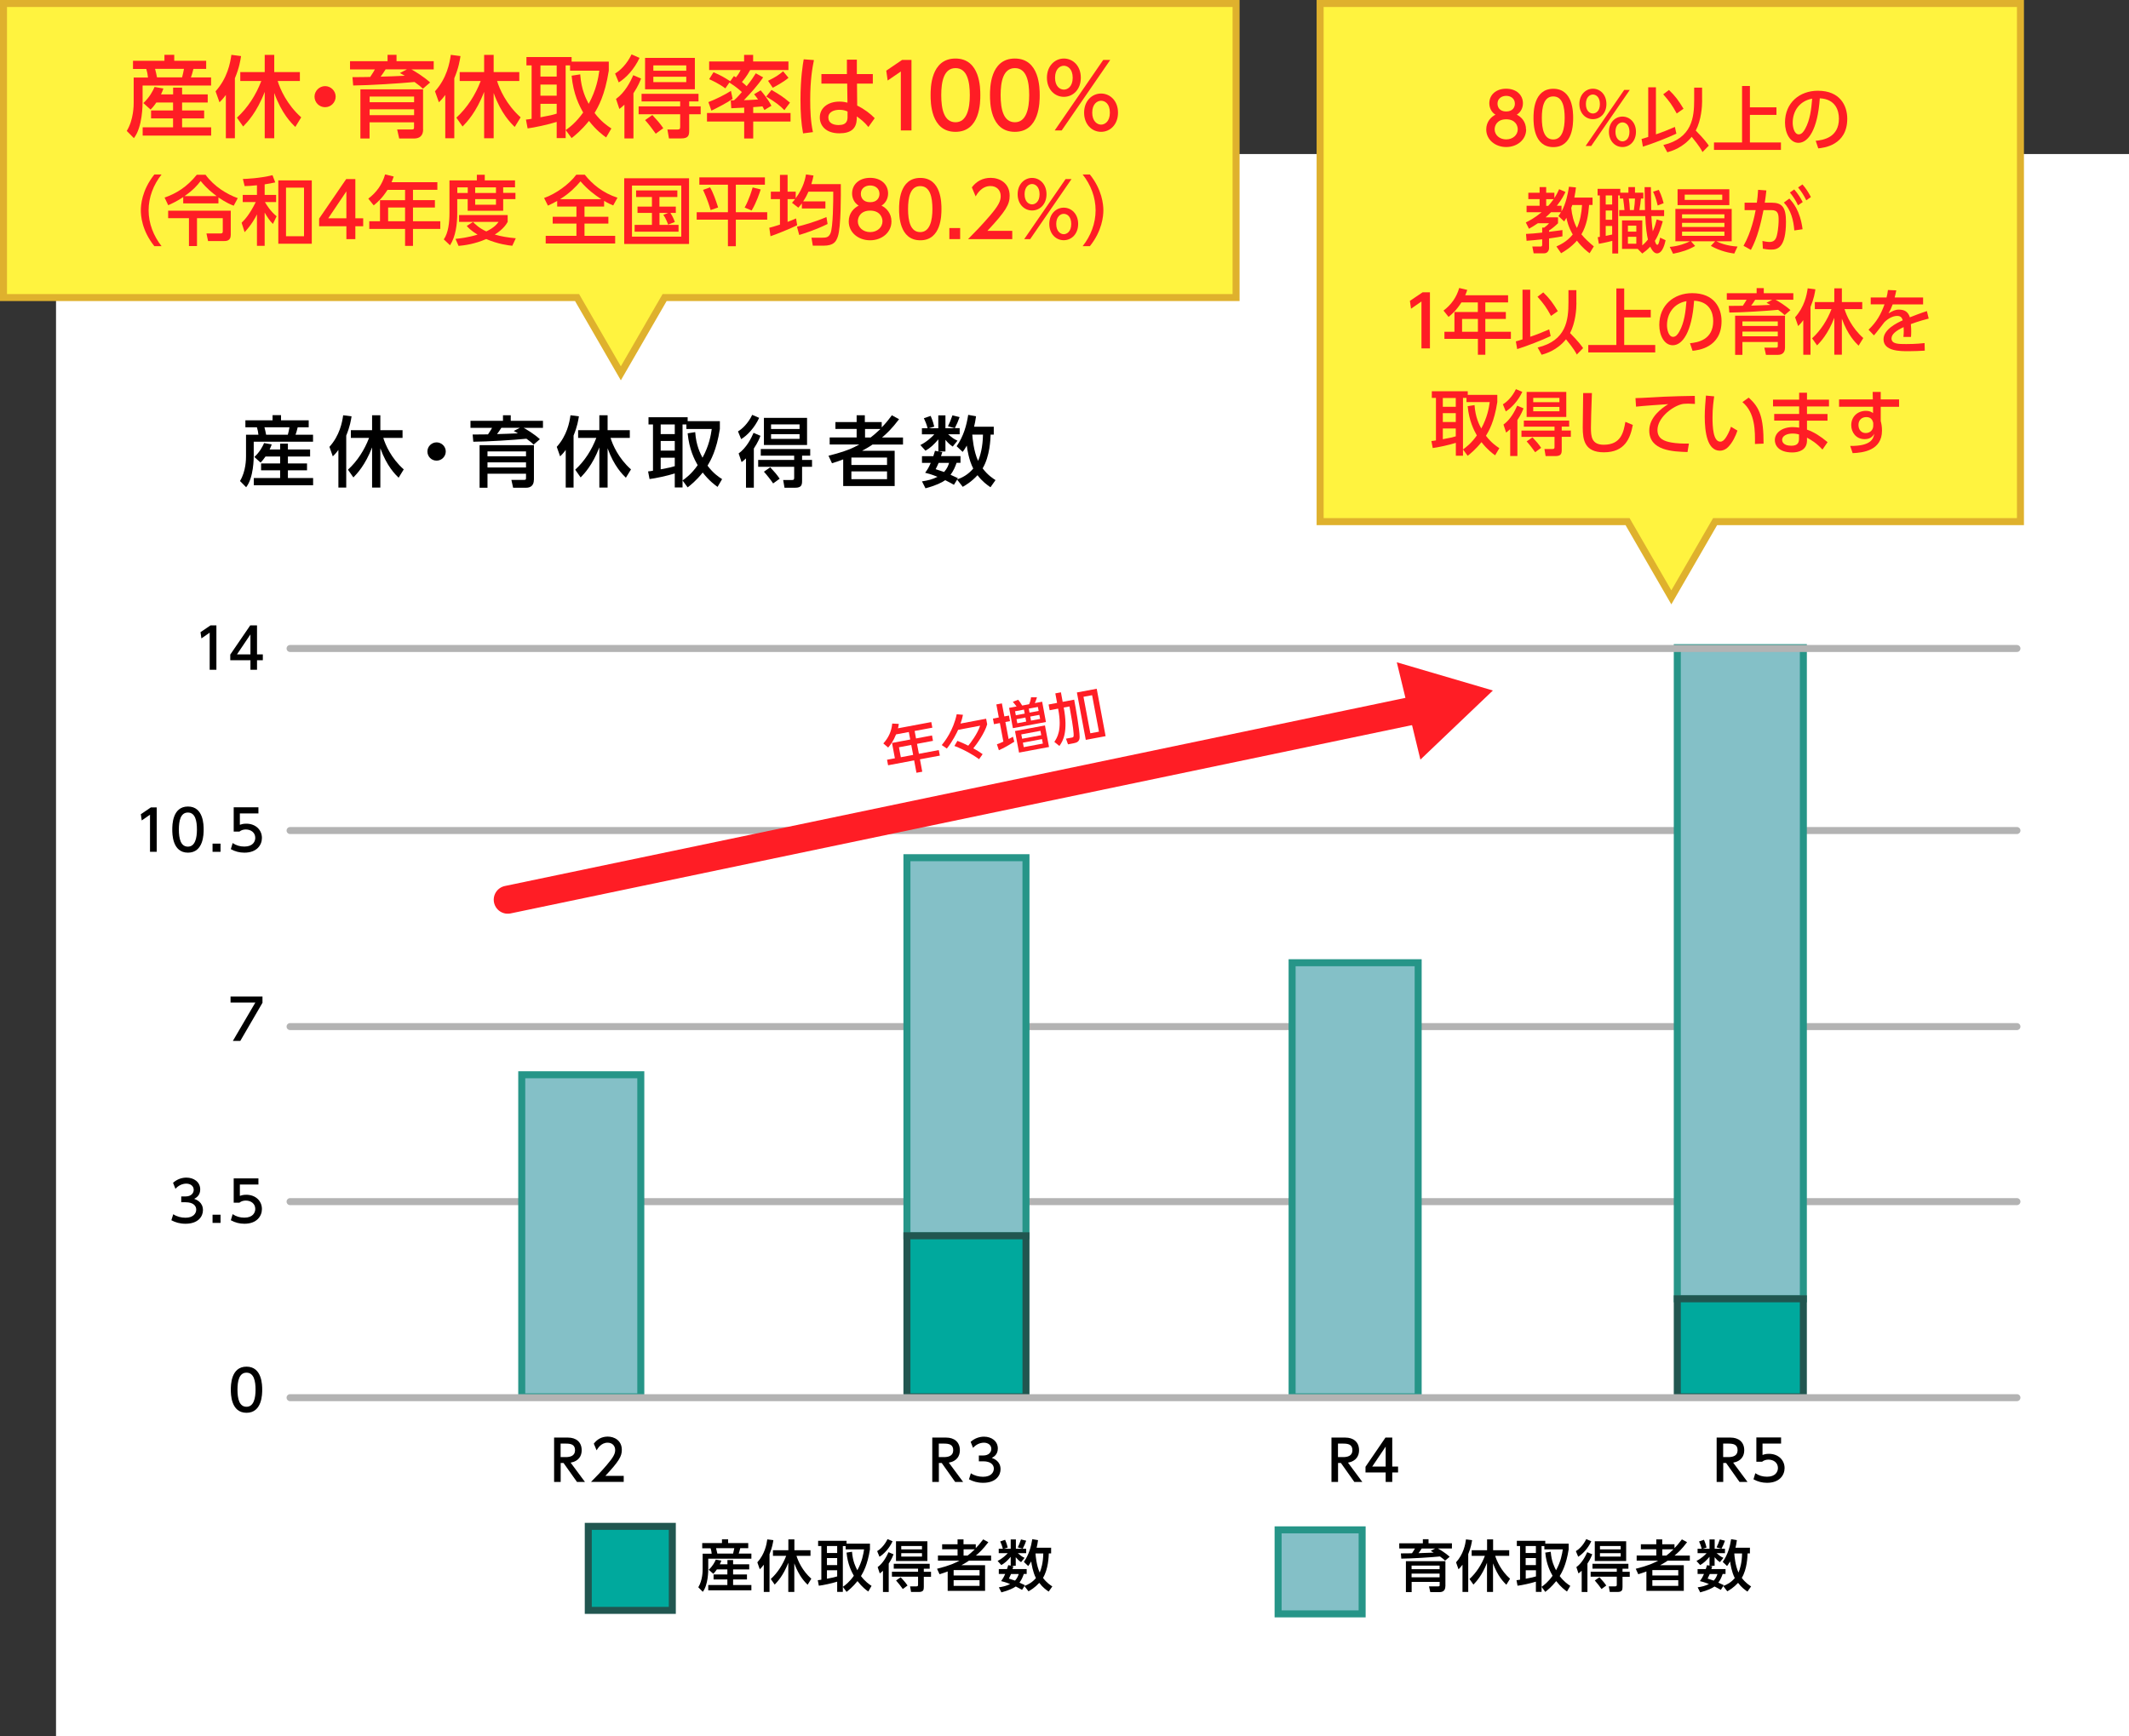<svg xmlns="http://www.w3.org/2000/svg" id="_&#x30EC;&#x30A4;&#x30E4;&#x30FC;_2" data-name="&#x30EC;&#x30A4;&#x30E4;&#x30FC;_2" viewBox="0 0 304 248"><rect x="0" y="0" width="304" height="248" fill="#333333" stroke="none"/><defs><style>      .cls-1 {        fill: #84c0c7;        stroke: #269588;      }      .cls-1, .cls-2, .cls-3 {        stroke-miterlimit: 10;      }      .cls-2 {        fill: #fff33f;        stroke: #dfb12d;      }      .cls-4 {        fill: #fff;      }      .cls-5 {        stroke: #ff1d25;        stroke-width: 4px;      }      .cls-5, .cls-6 {        fill: none;        stroke-linecap: round;        stroke-linejoin: round;      }      .cls-6 {        stroke: #b3b3b3;      }      .cls-7 {        fill: #ff1d25;      }      .cls-3 {        fill: #00a99d;        stroke: #215650;      }    </style></defs><g id="_&#x30C7;&#x30B6;&#x30A4;&#x30F3;" data-name="&#x30C7;&#x30B6;&#x30A4;&#x30F3;"><g><rect class="cls-4" x="8" y="22" width="296" height="226"></rect><line class="cls-6" x1="41.42" y1="146.62" x2="288" y2="146.62"></line><line class="cls-6" x1="41.42" y1="171.62" x2="288" y2="171.62"></line><rect class="cls-4" x="19" y="55" width="269" height="21"></rect><g><path d="M35.04,60.03h3.88v-.74h1.21v.74h3.95v1h-1.57c-.09.41-.24.87-.31,1.06h2.5v1h-8.47v1.99c0,.35,0,3.13-1.08,4.51l-.88-.89c.86-1.4.86-3.2.86-3.51v-3.1h1.77c-.03-.36-.1-.69-.21-1.06h-1.65v-1ZM37.92,65.19c-.33.48-.51.67-.71.88l-.89-.8c.77-.71,1.18-1.5,1.39-1.99l1.09.19c-.1.27-.17.46-.3.73h1.5v-.84h1.11v.84h3.17v1h-3.17v.99h2.73v.98h-2.73v1.1h3.6v1.03h-8.47v-1.03h3.76v-1.1h-2.72v-.98h2.72v-.99h-2.07ZM37.76,61.03c.07.22.19.79.24,1.06h3.1c.1-.36.17-.68.23-1.06h-3.58Z"></path><path d="M48.31,64.27c-.37.51-.57.69-.79.91l-.48-1.36c1.46-1.63,1.82-3.48,1.96-4.51l1.2.15c-.08.53-.22,1.43-.76,2.75v7.43h-1.12v-5.37ZM49.69,67.08c1.35-1.24,2.35-2.82,3.01-4.54h-2.6v-1.1h3.03v-2.13h1.18v2.13h3.17v1.1h-2.75c.3.98,1.13,2.92,2.92,4.5l-.73,1.19c-.47-.46-1.68-1.63-2.61-4.2v5.61h-1.18v-5.74c-.99,2.56-2.17,3.77-2.67,4.29l-.77-1.1Z"></path><path d="M63.65,64.48c0,.7-.57,1.31-1.31,1.31s-1.31-.59-1.31-1.31.61-1.3,1.31-1.3,1.31.58,1.31,1.3Z"></path><path d="M76.19,63.49c-.3-.29-.43-.4-1.02-.83-1.79.18-5.6.42-7.59.43l-.09-1.03c.92-.01,1.63-.01,2.19-.02.29-.41.48-.76.58-.93h-3.08v-1.01h4.64v-.79h1.11v.79h4.6v1.01h-2.76c.28.14,1.49.85,2.32,1.62l-.9.77ZM76.23,68.54c0,.79-.46,1.12-1.1,1.12h-1.86l-.25-1.12h1.76c.27,0,.33-.02.33-.28v-.6h-5.5v2h-1.13v-6.08h7.76v4.96ZM75.11,64.47h-5.5v.7h5.5v-.7ZM75.11,66.04h-5.5v.73h5.5v-.73ZM74.23,61.1h-2.64c-.32.49-.35.55-.62.9.38,0,2.57-.09,2.98-.11-.13-.09-.19-.11-.59-.34l.87-.45Z"></path><path d="M80.77,64.27c-.37.51-.57.69-.79.91l-.48-1.36c1.46-1.63,1.82-3.48,1.96-4.51l1.2.15c-.08.53-.22,1.43-.76,2.75v7.43h-1.12v-5.37ZM82.14,67.08c1.35-1.24,2.35-2.82,3.01-4.54h-2.6v-1.1h3.03v-2.13h1.18v2.13h3.17v1.1h-2.75c.3.98,1.13,2.92,2.92,4.5l-.73,1.19c-.47-.46-1.68-1.63-2.61-4.2v5.61h-1.18v-5.74c-.99,2.56-2.17,3.77-2.67,4.29l-.77-1.1Z"></path><path d="M99.27,61.73c.13,1.91.73,3.04,1.04,3.64.95-1.73,1.2-3.24,1.32-4.1h-3.62v-.65h-.55v9h-1.11v-2c-1.07.34-2.78.7-3.6.8l-.21-1.09c.15,0,.57-.08.7-.1v-6.61h-.64v-1.03h5.59v.56h4.6v1.12c-.48,3.09-1.33,4.52-1.76,5.24.79,1.06,1.58,1.61,2.08,1.92l-.65,1.11c-.43-.31-1.2-.87-2.12-2.05-.92,1.16-1.72,1.78-2.15,2.12l-.73-.99c.45-.32,1.28-.92,2.16-2.18-.46-.81-1.21-2.25-1.43-4.55l1.07-.17ZM94.34,60.62v1.38h2.01v-1.38h-2.01ZM94.34,62.98v1.38h2.01v-1.38h-2.01ZM96.35,65.37h-2.01v1.66c1.21-.22,1.5-.3,2.01-.45v-1.21Z"></path><path d="M105.37,61.62c.58-.34,1.44-1.12,2.04-2.37l.99.43c-.65,1.41-1.69,2.51-2.57,3.04l-.45-1.1ZM108.59,62.23c-.12.31-.33.89-.95,1.83v5.59h-1.12v-4.18c-.34.32-.46.41-.63.53l-.42-1.24c1.09-.78,1.78-2.11,2.13-2.94l.98.42ZM115.69,64.13v.95h-1.16v.61h1.42v.98h-1.42v2.01c0,.59-.1.98-.99.98h-1.52l-.19-1.1h1.25c.31,0,.32-.13.32-.38v-1.51h-5.14v-.98h5.14v-.61h-4.77v-.95h7.05ZM115.24,59.68v3.88h-6.16v-3.88h6.16ZM110.4,69.05c-.27-.41-.9-1.22-1.32-1.68l.9-.63c.62.67.91.99,1.35,1.63l-.94.68ZM110.1,60.61v.66h4.07v-.66h-4.07ZM110.1,62.01v.67h4.07v-.67h-4.07Z"></path><path d="M128.38,59.87c-1.1,1.45-1.8,2.07-2.44,2.62h3v1h-4.35c-.47.33-.98.62-1.49.89h4.65v5.04h-7.35v-3.81c-.53.21-.86.32-1.6.55l-.5-1.07c2.64-.67,3.53-1.13,4.41-1.61h-4.24v-1h3.85v-1.22h-3.03v-.98h3.03v-.97h1.17v.97h2.41v.76c.41-.42.77-.81,1.45-1.73l1,.55ZM126.66,65.35h-5.09v1.06h5.09v-1.06ZM126.66,67.33h-5.09v1.11h5.09v-1.11ZM124.31,62.49c.38-.3.68-.53,1.41-1.22h-2.2v1.22h.79Z"></path><path d="M141.9,60.94v1.13h-.45c-.02.64-.1,3.09-1.14,4.82.73.98,1.5,1.46,1.84,1.68l-.72,1.02c-.48-.33-1.18-.83-1.85-1.72-.91.98-1.69,1.42-2.11,1.66l-.8-1.03-.46.74c-.3-.17-.6-.34-1.24-.66-.47.33-1.32.76-2.82,1.16l-.5-.99c.84-.12,1.51-.29,2.22-.65-.88-.36-1.44-.5-1.77-.58.26-.36.5-.68.8-1.41h-1.25v-.96h1.62c.12-.36.18-.56.24-.77l.48.1v-1.73c-.64.74-1.13,1.22-1.84,1.62l-.73-.81c.9-.44,1.69-1.19,1.99-1.53h-1.77v-.87h.81c-.13-.54-.32-.99-.53-1.43l.97-.33c.33.76.44,1.24.51,1.53l-.76.23h1.34v-1.84h1.02v1.84h1.33l-.97-.28c.31-.65.34-.74.64-1.56l1.02.25c-.25.69-.31.83-.68,1.58h.69v.87h-1.65c.57.48.77.66,1.34.92l-.68.84c-.47-.32-.68-.54-1.04-.96v1.66h-.96l.51.1c-.08.27-.11.37-.18.56h2.78v.96h-.56c-.18.52-.42,1.12-.86,1.71.35.17.9.42,1.05.48l-.11.18c.7-.23,1.57-.68,2.3-1.55-.62-1.21-.86-2.74-.92-3.28-.26.47-.41.65-.59.9l-.86-.81c1-1.45,1.42-2.99,1.65-4.48l1.12.2c-.09.67-.17,1.04-.28,1.49h2.79ZM134.03,66.11c-.18.42-.31.67-.43.9.63.2.9.29,1.21.4.46-.52.62-.99.71-1.3h-1.5ZM138.83,62.07c.03.45.2,2.4.83,3.75.31-.7.67-1.94.7-3.75h-1.53Z"></path></g><g><path d="M30.06,89.32h.84v6.34h-.96v-5.3l-1.18.82-.13-.89,1.43-.97Z"></path><path d="M35.76,95.66v-1.36h-2.88v-.81l2.85-4.17h.97v4.14h.83v.84h-.83v1.36h-.94ZM33.84,93.46h1.92v-2.85l-1.92,2.85Z"></path></g><g><path d="M21.54,115.32h.84v6.34h-.96v-5.3l-1.18.82-.13-.89,1.43-.97Z"></path><path d="M24.6,118.48c0-.62,0-3.29,2.24-3.29s2.24,2.69,2.24,3.29,0,3.3-2.24,3.3-2.24-2.69-2.24-3.3ZM28.12,118.48c0-1.22-.23-2.43-1.29-2.43s-1.29,1.21-1.29,2.43c0,1.29.26,2.44,1.29,2.44s1.29-1.23,1.29-2.44Z"></path><path d="M31.49,120.49v1.17h-1.14v-1.17h1.14Z"></path><path d="M36.9,116.18h-2.65v1.62c.2-.07.46-.16.91-.16,1.36,0,2.24.9,2.24,2.04,0,1-.72,2.1-2.5,2.1-.7,0-1.32-.16-1.94-.5l.26-.87c.51.34,1.05.5,1.67.5,1.22,0,1.56-.72,1.56-1.25,0-.74-.61-1.19-1.35-1.19-.33,0-.66.09-.91.3h-.82v-3.47h3.53v.86Z"></path></g><path d="M37.48,142.32v.9l-3.17,5.45h-1.06l3.21-5.48h-3.54v-.86h4.56Z"></path><g><path d="M24.74,173.42c.51.34,1.13.5,1.74.5,1.13,0,1.54-.62,1.54-1.17s-.46-1.04-1.51-1.04h-.63v-.83h.61c.86,0,1.17-.52,1.17-.94,0-.61-.54-.89-1.05-.89-.6,0-1.16.29-1.56.74l-.34-.86c.61-.54,1.3-.74,1.91-.74,1.05,0,1.97.62,1.97,1.69,0,.9-.63,1.22-.86,1.34.33.13,1.25.48,1.25,1.62,0,.86-.64,1.94-2.49,1.94-.83,0-1.45-.2-2.02-.5l.27-.86Z"></path><path d="M31.49,173.49v1.17h-1.14v-1.17h1.14Z"></path><path d="M36.9,169.18h-2.65v1.62c.2-.07.46-.16.91-.16,1.36,0,2.24.9,2.24,2.04,0,1-.72,2.1-2.5,2.1-.7,0-1.32-.16-1.94-.5l.26-.87c.51.34,1.05.5,1.67.5,1.22,0,1.56-.72,1.56-1.25,0-.74-.61-1.19-1.35-1.19-.33,0-.66.09-.91.3h-.82v-3.47h3.53v.86Z"></path></g><path d="M32.96,198.48c0-.62,0-3.29,2.24-3.29s2.24,2.69,2.24,3.29,0,3.3-2.24,3.3-2.24-2.69-2.24-3.3ZM36.49,198.48c0-1.22-.23-2.43-1.29-2.43s-1.29,1.21-1.29,2.43c0,1.29.26,2.44,1.29,2.44s1.29-1.23,1.29-2.44Z"></path><g><path d="M81.1,205.32c1.13,0,1.96.61,1.96,1.81,0,.76-.38,1.56-1.58,1.77l2.05,2.76h-1.14l-1.92-2.71h-.41v2.71h-.94v-6.34h1.99ZM80.05,206.18v1.93h.73c.62,0,1.33-.16,1.33-.98s-.59-.95-1.32-.95h-.74Z"></path><path d="M89.06,210.79v.86h-4.67c.7-.7,1.43-1.45,2.25-2.41.97-1.14,1.2-1.61,1.2-2.14,0-.62-.43-1.05-1.08-1.05-.94,0-1.42.84-1.57,1.09l-.4-.95c.5-.66,1.17-1.01,1.99-1.01.9,0,2.01.52,2.01,1.9,0,.9-.38,1.6-2.35,3.71h2.62Z"></path></g><g><path d="M100.27,220.39h2.82v-.54h.88v.54h2.87v.73h-1.14c-.06.3-.18.63-.22.77h1.81v.73h-6.16v1.45c0,.26,0,2.28-.78,3.28l-.64-.65c.62-1.02.62-2.33.62-2.55v-2.25h1.29c-.02-.26-.07-.5-.15-.77h-1.2v-.73ZM102.37,224.14c-.24.35-.37.49-.52.64l-.65-.58c.56-.52.86-1.09,1.01-1.45l.79.14c-.07.2-.12.33-.22.53h1.09v-.61h.81v.61h2.3v.73h-2.3v.72h1.98v.71h-1.98v.8h2.61v.75h-6.16v-.75h2.73v-.8h-1.97v-.71h1.97v-.72h-1.5ZM102.25,221.12c.05.16.14.58.18.77h2.25c.07-.26.12-.5.17-.77h-2.6Z"></path><path d="M109.07,223.47c-.27.37-.42.5-.58.66l-.35-.99c1.06-1.18,1.32-2.53,1.42-3.28l.87.11c-.06.38-.16,1.04-.55,2v5.4h-.82v-3.9ZM110.07,225.51c.98-.9,1.71-2.05,2.19-3.3h-1.89v-.8h2.2v-1.55h.86v1.55h2.3v.8h-2c.22.71.82,2.12,2.12,3.27l-.53.86c-.34-.34-1.22-1.18-1.9-3.05v4.08h-.86v-4.17c-.72,1.86-1.58,2.74-1.94,3.12l-.56-.8Z"></path><path d="M121.66,221.62c.1,1.39.53,2.21.76,2.65.69-1.26.87-2.35.96-2.98h-2.63v-.47h-.4v6.54h-.81v-1.46c-.78.25-2.02.51-2.62.58l-.15-.79c.11,0,.42-.06.51-.07v-4.81h-.46v-.75h4.06v.41h3.34v.82c-.35,2.25-.97,3.29-1.28,3.81.58.77,1.15,1.17,1.51,1.4l-.47.81c-.31-.22-.87-.63-1.54-1.49-.67.84-1.25,1.29-1.56,1.54l-.53-.72c.33-.23.93-.67,1.57-1.58-.33-.59-.88-1.63-1.04-3.31l.78-.12ZM118.08,220.81v1h1.46v-1h-1.46ZM118.08,222.53v1h1.46v-1h-1.46ZM119.54,224.27h-1.46v1.21c.88-.16,1.09-.22,1.46-.33v-.88Z"></path><path d="M125.25,221.54c.42-.25,1.05-.82,1.48-1.72l.72.31c-.47,1.02-1.23,1.82-1.87,2.21l-.33-.8ZM127.59,221.99c-.09.22-.24.65-.69,1.33v4.06h-.82v-3.04c-.25.23-.34.3-.46.38l-.3-.9c.79-.57,1.29-1.54,1.55-2.13l.71.3ZM132.75,223.36v.69h-.84v.44h1.03v.71h-1.03v1.46c0,.43-.07.71-.72.71h-1.1l-.14-.8h.91c.22,0,.23-.1.23-.28v-1.1h-3.73v-.71h3.73v-.44h-3.47v-.69h5.12ZM132.42,220.13v2.82h-4.48v-2.82h4.48ZM128.91,226.95c-.2-.3-.66-.89-.96-1.22l.66-.46c.45.49.66.72.98,1.18l-.68.5ZM128.69,220.81v.48h2.96v-.48h-2.96ZM128.69,221.83v.49h2.96v-.49h-2.96Z"></path><path d="M141.12,220.27c-.8,1.06-1.31,1.5-1.78,1.9h2.18v.73h-3.16c-.34.24-.71.45-1.08.65h3.38v3.66h-5.34v-2.77c-.38.15-.62.23-1.16.4l-.36-.78c1.92-.49,2.57-.82,3.21-1.17h-3.08v-.73h2.8v-.89h-2.2v-.71h2.2v-.7h.85v.7h1.75v.55c.3-.3.56-.59,1.06-1.25l.73.4ZM139.87,224.25h-3.7v.77h3.7v-.77ZM139.87,225.69h-3.7v.81h3.7v-.81ZM138.17,222.17c.28-.22.5-.38,1.02-.89h-1.6v.89h.58Z"></path><path d="M150.09,221.04v.82h-.33c-.02.46-.07,2.25-.83,3.5.53.71,1.09,1.06,1.33,1.22l-.52.74c-.35-.24-.86-.6-1.34-1.25-.66.71-1.23,1.03-1.54,1.21l-.58-.75-.34.54c-.22-.12-.44-.25-.9-.48-.34.24-.96.55-2.05.84l-.36-.72c.61-.09,1.09-.21,1.61-.47-.64-.26-1.05-.36-1.29-.42.19-.26.36-.5.58-1.02h-.91v-.7h1.17c.09-.26.13-.41.18-.56l.35.07v-1.26c-.46.54-.82.89-1.34,1.18l-.53-.59c.66-.32,1.23-.86,1.45-1.11h-1.29v-.63h.59c-.1-.39-.23-.72-.38-1.04l.7-.24c.24.55.32.9.37,1.11l-.55.17h.98v-1.33h.74v1.33h.97l-.7-.2c.22-.47.25-.54.46-1.13l.74.18c-.18.5-.22.6-.5,1.15h.5v.63h-1.2c.42.35.56.48.97.67l-.5.61c-.34-.23-.5-.39-.76-.7v1.21h-.7l.37.07c-.06.2-.08.27-.13.41h2.02v.7h-.41c-.13.38-.3.82-.62,1.24.26.12.66.3.76.35l-.08.13c.51-.17,1.14-.5,1.67-1.13-.45-.88-.62-1.99-.67-2.38-.19.34-.3.47-.43.66l-.62-.59c.73-1.06,1.03-2.17,1.2-3.25l.82.14c-.06.49-.12.76-.2,1.08h2.03ZM144.37,224.8c-.13.3-.22.49-.31.66.46.14.66.21.88.29.34-.38.45-.72.52-.94h-1.09ZM147.86,221.87c.02.33.14,1.74.6,2.73.22-.51.49-1.41.51-2.73h-1.11Z"></path></g><g><path d="M135.1,205.32c1.13,0,1.96.61,1.96,1.81,0,.76-.38,1.56-1.58,1.77l2.05,2.76h-1.14l-1.92-2.71h-.41v2.71h-.94v-6.34h1.99ZM134.05,206.18v1.93h.73c.62,0,1.33-.16,1.33-.98s-.59-.95-1.32-.95h-.74Z"></path><path d="M138.63,210.42c.51.34,1.13.5,1.74.5,1.13,0,1.54-.62,1.54-1.17s-.46-1.04-1.51-1.04h-.63v-.83h.61c.86,0,1.17-.52,1.17-.94,0-.61-.54-.89-1.05-.89-.6,0-1.16.29-1.56.74l-.34-.86c.61-.54,1.3-.74,1.91-.74,1.05,0,1.97.62,1.97,1.69,0,.9-.63,1.22-.86,1.34.33.13,1.25.48,1.25,1.62,0,.86-.64,1.94-2.49,1.94-.83,0-1.45-.2-2.02-.5l.27-.86Z"></path></g><g><path d="M192.1,205.32c1.13,0,1.96.61,1.96,1.81,0,.76-.38,1.56-1.58,1.77l2.05,2.76h-1.14l-1.92-2.71h-.41v2.71h-.94v-6.34h1.99ZM191.05,206.18v1.93h.73c.62,0,1.33-.16,1.33-.98s-.59-.95-1.32-.95h-.74Z"></path><path d="M197.86,211.66v-1.36h-2.88v-.81l2.85-4.17h.97v4.14h.83v.84h-.83v1.36h-.94ZM195.94,209.46h1.92v-2.85l-1.92,2.85Z"></path></g><g><path d="M247.1,205.32c1.13,0,1.96.61,1.96,1.81,0,.76-.38,1.56-1.58,1.77l2.05,2.76h-1.14l-1.92-2.71h-.41v2.71h-.94v-6.34h1.99ZM246.05,206.18v1.93h.73c.62,0,1.33-.16,1.33-.98s-.59-.95-1.32-.95h-.74Z"></path><path d="M254.32,206.18h-2.65v1.62c.2-.07.46-.16.91-.16,1.36,0,2.24.9,2.24,2.04,0,1-.72,2.1-2.5,2.1-.7,0-1.32-.16-1.94-.5l.26-.87c.51.34,1.05.5,1.67.5,1.22,0,1.56-.72,1.56-1.25,0-.74-.61-1.19-1.35-1.19-.33,0-.66.09-.91.3h-.82v-3.47h3.53v.86Z"></path></g><g><path d="M206.35,222.9c-.22-.21-.31-.29-.74-.6-1.3.13-4.07.3-5.52.31l-.06-.75c.67,0,1.18,0,1.59-.02.21-.3.35-.55.42-.68h-2.24v-.74h3.37v-.58h.81v.58h3.34v.74h-2.01c.2.1,1.08.62,1.69,1.18l-.66.56ZM206.38,226.57c0,.58-.34.82-.8.82h-1.35l-.18-.82h1.28c.2,0,.24-.02.24-.2v-.44h-4v1.46h-.82v-4.42h5.64v3.61ZM205.56,223.61h-4v.51h4v-.51ZM205.56,224.75h-4v.53h4v-.53ZM204.92,221.17h-1.92c-.23.36-.26.4-.45.66.28,0,1.87-.06,2.17-.08-.1-.06-.14-.08-.43-.25l.63-.33Z"></path><path d="M208.84,223.47c-.27.37-.42.5-.58.66l-.35-.99c1.06-1.18,1.32-2.53,1.42-3.28l.87.11c-.06.38-.16,1.04-.55,2v5.4h-.82v-3.9ZM209.84,225.51c.98-.9,1.71-2.05,2.19-3.3h-1.89v-.8h2.2v-1.55h.86v1.55h2.3v.8h-2c.22.71.82,2.12,2.12,3.27l-.53.86c-.34-.34-1.22-1.18-1.9-3.05v4.08h-.86v-4.17c-.72,1.86-1.58,2.74-1.94,3.12l-.56-.8Z"></path><path d="M221.43,221.62c.1,1.39.53,2.21.76,2.65.69-1.26.87-2.35.96-2.98h-2.63v-.47h-.4v6.54h-.81v-1.46c-.78.25-2.02.51-2.62.58l-.15-.79c.11,0,.42-.06.51-.07v-4.81h-.46v-.75h4.06v.41h3.34v.82c-.35,2.25-.97,3.29-1.28,3.81.58.77,1.15,1.17,1.51,1.4l-.47.81c-.31-.22-.87-.63-1.54-1.49-.67.84-1.25,1.29-1.56,1.54l-.53-.72c.33-.23.93-.67,1.57-1.58-.33-.59-.88-1.63-1.04-3.31l.78-.12ZM217.85,220.81v1h1.46v-1h-1.46ZM217.85,222.53v1h1.46v-1h-1.46ZM219.32,224.27h-1.46v1.21c.88-.16,1.09-.22,1.46-.33v-.88Z"></path><path d="M225.02,221.54c.42-.25,1.05-.82,1.48-1.72l.72.31c-.47,1.02-1.23,1.82-1.87,2.21l-.33-.8ZM227.36,221.99c-.09.22-.24.65-.69,1.33v4.06h-.82v-3.04c-.25.23-.34.3-.46.38l-.3-.9c.79-.57,1.29-1.54,1.55-2.13l.71.3ZM232.52,223.36v.69h-.84v.44h1.03v.71h-1.03v1.46c0,.43-.07.71-.72.71h-1.1l-.14-.8h.91c.22,0,.23-.1.23-.28v-1.1h-3.73v-.71h3.73v-.44h-3.47v-.69h5.12ZM232.2,220.13v2.82h-4.48v-2.82h4.48ZM228.68,226.95c-.2-.3-.66-.89-.96-1.22l.66-.46c.45.49.66.72.98,1.18l-.68.5ZM228.46,220.81v.48h2.96v-.48h-2.96ZM228.46,221.83v.49h2.96v-.49h-2.96Z"></path><path d="M240.89,220.27c-.8,1.06-1.31,1.5-1.78,1.9h2.18v.73h-3.16c-.34.24-.71.45-1.08.65h3.38v3.66h-5.34v-2.77c-.38.15-.62.23-1.16.4l-.36-.78c1.92-.49,2.57-.82,3.21-1.17h-3.08v-.73h2.8v-.89h-2.2v-.71h2.2v-.7h.85v.7h1.75v.55c.3-.3.56-.59,1.06-1.25l.73.4ZM239.64,224.25h-3.7v.77h3.7v-.77ZM239.64,225.69h-3.7v.81h3.7v-.81ZM237.94,222.17c.28-.22.5-.38,1.02-.89h-1.6v.89h.58Z"></path><path d="M249.87,221.04v.82h-.33c-.02.46-.07,2.25-.83,3.5.53.71,1.09,1.06,1.33,1.22l-.52.74c-.35-.24-.86-.6-1.34-1.25-.66.71-1.23,1.03-1.54,1.21l-.58-.75-.34.54c-.22-.12-.44-.25-.9-.48-.34.24-.96.55-2.05.84l-.36-.72c.61-.09,1.09-.21,1.61-.47-.64-.26-1.05-.36-1.29-.42.19-.26.36-.5.58-1.02h-.91v-.7h1.17c.09-.26.13-.41.18-.56l.35.07v-1.26c-.46.54-.82.89-1.33,1.18l-.53-.59c.66-.32,1.23-.86,1.45-1.11h-1.29v-.63h.59c-.1-.39-.23-.72-.38-1.04l.7-.24c.24.55.32.9.37,1.11l-.55.17h.97v-1.33h.74v1.33h.97l-.7-.2c.22-.47.25-.54.46-1.13l.74.18c-.18.5-.22.6-.5,1.15h.5v.63h-1.2c.42.35.56.48.98.67l-.5.61c-.34-.23-.5-.39-.76-.7v1.21h-.7l.37.07c-.06.2-.08.27-.13.41h2.02v.7h-.41c-.13.38-.3.82-.62,1.24.26.12.66.3.76.35l-.08.13c.51-.17,1.14-.5,1.67-1.13-.45-.88-.62-1.99-.67-2.38-.19.34-.3.47-.43.66l-.62-.59c.73-1.06,1.03-2.17,1.2-3.25l.82.14c-.06.49-.12.76-.2,1.08h2.03ZM244.14,224.8c-.13.3-.22.49-.31.66.46.14.66.21.88.29.34-.38.45-.72.52-.94h-1.09ZM247.64,221.87c.02.33.14,1.74.6,2.73.22-.51.49-1.41.51-2.73h-1.11Z"></path></g><rect class="cls-3" x="84" y="218" width="12" height="12"></rect><rect class="cls-1" x="182.5" y="218.5" width="12" height="12"></rect><rect class="cls-1" x="129.5" y="122.5" width="17" height="54"></rect><line class="cls-6" x1="41.42" y1="118.62" x2="288" y2="118.62"></line><rect class="cls-1" x="74.5" y="153.5" width="17" height="46"></rect><rect class="cls-3" x="129.5" y="176.5" width="17" height="23"></rect><rect class="cls-1" x="184.5" y="137.5" width="18" height="62"></rect><rect class="cls-1" x="239.5" y="92.5" width="18" height="93"></rect><rect class="cls-3" x="239.5" y="185.5" width="18" height="14"></rect><line class="cls-6" x1="41.42" y1="199.62" x2="288" y2="199.62"></line><line class="cls-6" x1="41.42" y1="92.62" x2="288" y2="92.62"></line><line class="cls-5" x1="72.5" y1="128.5" x2="206.5" y2="100.5"></line><g><path class="cls-7" d="M132.98,103.14l.15.79-2.53.47.2,1.07,2.28-.43.14.77-2.28.43.27,1.42,2.84-.53.15.79-2.84.53.33,1.77-.83.15-.33-1.77-3.72.7-.15-.79,1.12-.21-.41-2.19,2.6-.49-.2-1.07-1.82.34c-.39.98-.78,1.46-1.13,1.88l-.69-.59c.73-.8,1.17-1.72,1.27-2.84l.94.05c-.04.33-.07.44-.12.63l4.75-.89ZM130.12,106.4l-1.76.33.27,1.42,1.76-.33-.27-1.42Z"></path><path class="cls-7" d="M139.82,108.44c-.58-.43-1.94-1.3-3.54-1.9l.43-.73c.53.2,1.04.44,1.55.69.28-.33,1.34-1.72,1.69-2.85l-3.14.59c-.12.29-.79,1.66-1.61,2.67l-.73-.5c.42-.49,1.65-2.07,2.14-4.4l.89.08c-.06.31-.15.71-.35,1.25l3.66-.69.15.79c-.32,1.21-1.51,2.88-1.98,3.44.48.26.88.51,1.33.83l-.51.73Z"></path><path class="cls-7" d="M144.84,105.93c-.93.58-1.43.87-2.21,1.22l-.28-.85c.31-.1.38-.13.92-.38l-.5-2.65-.84.16-.15-.8.84-.16-.35-1.86.79-.15.35,1.86.66-.12.15.8-.66.12.46,2.43c.33-.17.42-.22.62-.33l.19.7ZM145.17,100.92c-.19-.27-.44-.55-.55-.68l.76-.3c.14.17.29.34.58.83l.99-.19c.14-.31.24-.69.27-.99h.85c-.02.06-.16.54-.31.83l1.05-.2.54,2.9-4.72.88-.54-2.9,1.08-.2ZM149.21,103.61l.58,3.08-4.28.8-.58-3.08,4.28-.8ZM146.21,101.35l-1.27.24.11.57,1.27-.24-.11-.57ZM146.42,102.48l-1.27.24.11.58,1.27-.24-.11-.58ZM148.56,104.38l-2.73.51.12.62,2.73-.51-.12-.62ZM148.79,105.56l-2.73.51.12.64,2.73-.51-.12-.64ZM148.2,100.97l-1.3.24.11.57,1.3-.24-.11-.57ZM148.41,102.1l-1.3.24.11.58,1.3-.24-.11-.58Z"></path><path class="cls-7" d="M150.69,99.03l.8-.15.25,1.36,1.64-.31c.21,1.12.79,4.32.78,5.35,0,.64-.41.79-.83.87l-.83.16-.29-.81.86-.16c.22-.04.26-.1.23-.59-.05-.83-.32-2.4-.59-3.85l-.82.15c.65,3.44-.1,4.79-.62,5.49l-.72-.58c.39-.59,1.12-1.67.56-4.63l-.02-.12-1.21.23-.15-.82,1.21-.23-.25-1.36ZM156.6,98.37l1.27,6.77-2.83.53-1.27-6.77,2.83-.53ZM155.94,99.29l-1.23.23.98,5.21,1.23-.23-.98-5.21Z"></path></g><polygon class="cls-7" points="213.17 98.62 199.45 94.59 202.82 108.49 213.17 98.62"></polygon><polygon class="cls-2" points="176.5 .5 .5 .5 .5 42.5 82.4 42.5 88.65 53.32 94.9 42.5 176.5 42.5 176.5 .5"></polygon><polygon class="cls-2" points="288.5 .5 188.5 .5 188.5 74.5 232.4 74.5 238.65 85.32 244.9 74.5 288.5 74.5 288.5 .5"></polygon><g><path class="cls-7" d="M19,8.68h4.48v-.85h1.4v.85h4.56v1.16h-1.82c-.1.47-.28,1-.36,1.22h2.88v1.16h-9.78v2.3c0,.41,0,3.62-1.24,5.21l-1.02-1.03c.99-1.61.99-3.69.99-4.05v-3.58h2.04c-.04-.42-.11-.8-.24-1.22h-1.9v-1.16ZM22.33,14.63c-.38.56-.58.77-.83,1.02l-1.03-.93c.89-.83,1.36-1.73,1.6-2.3l1.26.22c-.11.32-.19.53-.34.84h1.73v-.96h1.28v.96h3.66v1.16h-3.66v1.14h3.15v1.13h-3.15v1.27h4.15v1.19h-9.78v-1.19h4.34v-1.27h-3.14v-1.13h3.14v-1.14h-2.39ZM22.14,9.83c.08.25.22.91.28,1.22h3.58c.11-.42.19-.79.27-1.22h-4.13Z"></path><path class="cls-7" d="M32.25,13.56c-.43.58-.66.8-.91,1.05l-.56-1.57c1.69-1.88,2.09-4.01,2.26-5.21l1.38.18c-.09.61-.25,1.65-.88,3.17v8.57h-1.29v-6.2ZM33.83,16.81c1.56-1.43,2.72-3.25,3.48-5.24h-3v-1.27h3.49v-2.46h1.36v2.46h3.66v1.27h-3.17c.34,1.13,1.31,3.36,3.36,5.19l-.84,1.37c-.55-.53-1.94-1.88-3.01-4.85v6.47h-1.36v-6.63c-1.14,2.96-2.5,4.35-3.08,4.95l-.89-1.27Z"></path><path class="cls-7" d="M47.93,13.8c0,.81-.66,1.51-1.51,1.51s-1.51-.69-1.51-1.51.7-1.5,1.51-1.5,1.51.67,1.51,1.5Z"></path><path class="cls-7" d="M60.37,12.66c-.34-.33-.5-.46-1.18-.95-2.07.2-6.46.48-8.76.5l-.1-1.19c1.07-.01,1.88-.01,2.53-.03.33-.47.56-.88.67-1.08h-3.55v-1.17h5.36v-.91h1.28v.91h5.31v1.17h-3.19c.32.17,1.71.98,2.68,1.87l-1.04.89ZM60.42,18.49c0,.91-.53,1.29-1.27,1.29h-2.15l-.29-1.29h2.03c.32,0,.38-.03.38-.32v-.7h-6.35v2.31h-1.31v-7.02h8.95v5.73ZM59.13,13.79h-6.35v.81h6.35v-.81ZM59.13,15.61h-6.35v.84h6.35v-.84ZM58.11,9.91h-3.05c-.37.57-.41.63-.71,1.04.44,0,2.97-.1,3.44-.13-.15-.1-.22-.13-.69-.39l1-.52Z"></path><path class="cls-7" d="M63.58,13.56c-.43.58-.66.8-.91,1.05l-.56-1.57c1.69-1.88,2.09-4.01,2.26-5.21l1.38.18c-.09.61-.25,1.65-.88,3.17v8.57h-1.29v-6.2ZM65.16,16.81c1.56-1.43,2.72-3.25,3.48-5.24h-3v-1.27h3.49v-2.46h1.36v2.46h3.66v1.27h-3.17c.34,1.13,1.31,3.36,3.36,5.19l-.84,1.37c-.55-.53-1.94-1.88-3.01-4.85v6.47h-1.36v-6.63c-1.14,2.96-2.5,4.35-3.08,4.95l-.89-1.27Z"></path><path class="cls-7" d="M82.85,10.63c.15,2.21.84,3.5,1.21,4.2,1.09-1.99,1.38-3.73,1.52-4.74h-4.18v-.75h-.63v10.38h-1.28v-2.31c-1.23.39-3.21.81-4.15.93l-.24-1.26c.18,0,.66-.09.81-.11v-7.63h-.74v-1.19h6.45v.65h5.31v1.29c-.56,3.57-1.54,5.22-2.03,6.04.91,1.22,1.83,1.85,2.4,2.22l-.75,1.28c-.5-.36-1.38-1-2.45-2.36-1.07,1.33-1.98,2.06-2.48,2.45l-.84-1.14c.52-.37,1.47-1.07,2.49-2.51-.53-.94-1.4-2.59-1.65-5.26l1.23-.19ZM77.17,9.35v1.59h2.32v-1.59h-2.32ZM77.17,12.08v1.59h2.32v-1.59h-2.32ZM79.49,14.83h-2.32v1.92c1.4-.25,1.73-.34,2.32-.52v-1.4Z"></path><path class="cls-7" d="M87.83,10.5c.67-.39,1.66-1.29,2.35-2.73l1.14.5c-.75,1.62-1.96,2.89-2.97,3.5l-.52-1.27ZM91.54,11.21c-.14.36-.38,1.03-1.09,2.11v6.45h-1.29v-4.82c-.39.37-.53.47-.72.61l-.48-1.43c1.26-.9,2.06-2.44,2.46-3.39l1.13.48ZM99.74,13.4v1.09h-1.33v.7h1.64v1.13h-1.64v2.32c0,.69-.11,1.13-1.14,1.13h-1.75l-.22-1.27h1.45c.36,0,.37-.15.37-.44v-1.74h-5.93v-1.13h5.93v-.7h-5.51v-1.09h8.14ZM99.22,8.27v4.48h-7.11v-4.48h7.11ZM93.63,19.09c-.32-.47-1.04-1.41-1.52-1.94l1.04-.72c.71.77,1.05,1.14,1.56,1.88l-1.08.79ZM93.29,9.34v.76h4.7v-.76h-4.7ZM93.29,10.96v.77h4.7v-.77h-4.7Z"></path><path class="cls-7" d="M106.25,15.37c-.25.01-1.54.08-1.83.09l-.08-1.13h.47c.17-.14.52-.47,1.12-1.18-.18-.17-.74-.7-1.78-1.36l-.58.83c-.93-.7-1.99-1.17-2.31-1.31l.62-.99c1.08.46,1.45.69,2.39,1.28l.53-.74.28.19c.36-.44.5-.67.67-1.05h-4.49v-1.22h4.99v-.94h1.29v.94h5.04v1.22h-5.46c-.5.94-1.08,1.6-1.18,1.71.37.29.56.5.67.6.69-.85.99-1.33,1.31-1.84l1.05.58c-.8,1.18-1.76,2.23-2.75,3.26.2,0,1.18-.03,2.02-.1-.19-.28-.29-.41-.56-.75l.93-.56c.38.44,1.04,1.24,1.54,2.21l-1,.6c-.1-.19-.22-.39-.28-.52-.2.03-.56.06-1.32.11v.84h5.33v1.22h-5.33v2.42h-1.29v-2.42h-5.31v-1.22h5.31v-.77ZM104.61,14.12c-.7.51-2.31,1.35-3.03,1.68l-.43-1.22c.98-.36,2.4-1.07,3.22-1.6l.24,1.14ZM110.16,12.84c1.28.75,1.59.94,2.64,1.82l-.8,1.07c-.63-.65-1.23-1.12-2.59-1.94l.75-.94ZM112.59,11.11c-.71.62-1.98,1.29-2.25,1.42l-.67-.99c1.07-.53,1.54-.83,2.15-1.36l.77.93Z"></path><path class="cls-7" d="M116.22,8.59c-.22,1.08-.53,2.81-.53,5.67,0,1.55.06,3.1.39,4.61l-1.41.18c-.27-1.45-.37-2.98-.37-4.79,0-3.11.34-5.09.46-5.79l1.46.11ZM124.63,10.58v1.36h-2.26l.03,3.14c.98.47,1.93,1.19,2.5,1.8l-.9,1.26c-.57-.72-1.17-1.17-1.66-1.51v.37c-.06,1.32-.77,2.04-2.5,2.04-1.98,0-2.78-1.16-2.78-2.26,0-1.35,1.14-2.27,2.81-2.27.53,0,.89.09,1.14.15l-.04-2.72h-3.68v-1.36h3.64v-2.06s1.42,0,1.42,0v2.06h2.29ZM121.01,15.92c-.25-.11-.58-.24-1.14-.24-.76,0-1.59.29-1.59,1.1s.72,1.08,1.47,1.08c1.21,0,1.28-.71,1.27-1.23v-.71Z"></path><path class="cls-7" d="M128.82,8.56h1.33v10.07h-1.52v-8.42l-1.88,1.29-.2-1.41,2.27-1.54Z"></path><path class="cls-7" d="M132.88,13.59c0-.98,0-5.23,3.55-5.23s3.55,4.27,3.55,5.23,0,5.24-3.55,5.24-3.55-4.27-3.55-5.24ZM138.48,13.59c0-1.94-.37-3.86-2.04-3.86s-2.04,1.93-2.04,3.86c0,2.04.42,3.87,2.04,3.87s2.04-1.96,2.04-3.87Z"></path><path class="cls-7" d="M141.36,13.59c0-.98,0-5.23,3.55-5.23s3.55,4.27,3.55,5.23,0,5.24-3.55,5.24-3.55-4.27-3.55-5.24ZM146.96,13.59c0-1.94-.37-3.86-2.04-3.86s-2.04,1.93-2.04,3.86c0,2.04.42,3.87,2.04,3.87s2.04-1.96,2.04-3.87Z"></path><path class="cls-7" d="M151.91,8.36c1.29,0,2.42,1.04,2.42,2.74s-1.12,2.73-2.42,2.73-2.42-1.05-2.42-2.73,1.13-2.74,2.42-2.74ZM157.53,8.56h1l-6.93,10.07h-1l6.93-10.07ZM151.91,12.8c.52,0,1.26-.42,1.26-1.7s-.74-1.71-1.26-1.71c-.56,0-1.26.47-1.26,1.71s.7,1.7,1.26,1.7ZM157.22,13.36c1.28,0,2.42,1.03,2.42,2.73s-1.12,2.74-2.42,2.74-2.42-1.05-2.42-2.74,1.14-2.73,2.42-2.73ZM157.22,17.8c.52,0,1.26-.42,1.26-1.71s-.71-1.7-1.26-1.7-1.26.46-1.26,1.7.72,1.71,1.26,1.71Z"></path></g><g><path class="cls-7" d="M217.92,18.49c0,1.47-1.29,2.51-2.85,2.51s-2.85-1.04-2.85-2.51c0-1.1.69-1.8,1.32-2.11-.6-.36-.88-1.01-.88-1.63,0-1.19.94-2.08,2.4-2.08s2.4.89,2.4,2.08c0,.62-.28,1.26-.88,1.63.64.31,1.32,1.01,1.32,2.11ZM216.72,18.47c0-.59-.4-1.43-1.65-1.43s-1.65.84-1.65,1.43c0,.8.69,1.44,1.65,1.44s1.65-.65,1.65-1.44ZM216.31,14.81c0-.75-.6-1.12-1.24-1.12s-1.24.38-1.24,1.11c0,.49.28,1.12,1.24,1.12s1.24-.64,1.24-1.11Z"></path><path class="cls-7" d="M218.97,16.84c0-.78,0-4.16,2.83-4.16s2.83,3.39,2.83,4.16,0,4.17-2.83,4.17-2.83-3.39-2.83-4.17ZM223.42,16.84c0-1.55-.29-3.07-1.63-3.07s-1.63,1.54-1.63,3.07c0,1.63.33,3.08,1.63,3.08s1.63-1.56,1.63-3.08Z"></path><path class="cls-7" d="M227.45,12.67c1.03,0,1.93.83,1.93,2.18s-.89,2.17-1.93,2.17-1.93-.84-1.93-2.17.9-2.18,1.93-2.18ZM231.92,12.84h.8l-5.51,8.01h-.8l5.51-8.01ZM227.45,16.21c.42,0,1-.33,1-1.35s-.58-1.36-1-1.36c-.44,0-1,.37-1,1.36s.56,1.35,1,1.35ZM231.67,16.65c1.02,0,1.93.82,1.93,2.17s-.89,2.18-1.93,2.18-1.93-.84-1.93-2.18.91-2.17,1.93-2.17ZM231.67,20.19c.41,0,1-.33,1-1.36s-.57-1.35-1-1.35-1,.36-1,1.35.58,1.36,1,1.36Z"></path><path class="cls-7" d="M234.4,19.85c.27-.08.44-.12.95-.29v-7.09h1.1v6.72c.92-.31,1.82-.67,2.71-1.06l.21.96c-1.17.56-3.43,1.44-4.78,1.86l-.19-1.09ZM238.31,12.85c.9.86,1.35,1.48,2.08,2.68l-.97.68c-.66-1.21-1.02-1.71-1.93-2.74l.82-.62ZM243.05,14.34c0,.87-.12,2.78-.91,4.31,1.21,1.22,1.65,1.84,1.86,2.15l-.9.92c-.15-.3-.39-.78-1.54-2.18-1.27,1.56-2.82,2.02-3.48,2.21l-.57-1.04c4.11-.98,4.4-3.95,4.4-6.45v-1.74h1.13v1.81Z"></path><path class="cls-7" d="M249.87,12.28v3.05h3.79v1.08h-3.79v3.94h4.43v1.06h-9.56v-1.06h4.01v-8.07h1.11Z"></path><path class="cls-7" d="M259.26,20.11c1.07-.1,3.32-.46,3.32-3.17,0-1.12-.46-2.79-2.73-2.9-.31,4.5-1.66,6.36-3.05,6.36-1.17,0-1.92-1.34-1.92-2.9,0-2.84,2.1-4.54,4.7-4.54,3.14,0,4.19,2.1,4.19,4,0,3.82-3.42,4.16-4.14,4.23l-.37-1.09ZM255.98,17.53c0,.59.21,1.66.87,1.66.38,0,.67-.34.91-.79.69-1.25.88-2.8,1-4.31-1.82.33-2.78,1.78-2.78,3.44Z"></path><path class="cls-7" d="M222.22,35.21c.38-.17,1.53-.67,2.35-1.72-.65-1.14-.82-1.98-.9-2.38-.12.19-.16.27-.32.52l-.82-.77c.16-.22.23-.32.35-.55h-1.41c-.16.16-.35.37-.77.73h1.77v.85c-.53.5-.82.73-1.28,1.03v.19c.21-.03,1.83-.23,1.91-.25v.89c-.42.08-.83.16-1.91.31v1.37c0,.33-.21.75-.7.75h-1.5l-.19-.97h1.15c.13,0,.26-.02.26-.23v-.8c-.87.1-1.59.16-2.23.21l-.08-.98c.69-.04,1.35-.07,2.31-.19v-.71h.28c.21-.14.58-.46.7-.63h-1.59c-.61.41-.93.6-1.28.79l-.45-.9c.43-.21,1.22-.6,2.26-1.46h-2.15v-.92h1.86v-.95h-1.61v-.91h1.61v-.81h.94v.81h1.17v.75c.31-.46.5-.86.68-1.26l.9.4c-.18.38-.5,1.05-1.23,1.97h.67v.81c.61-1.09.91-2.49,1.06-3.53l1,.1c-.04.36-.1.81-.23,1.45h2.6v1.05h-.49c-.11,1.46-.35,2.94-1.1,4.2.53.65,1.09,1.15,1.77,1.72l-.6.98c-.33-.25-1.06-.8-1.81-1.8-.88,1-1.76,1.5-2.26,1.8l-.67-.97ZM220.78,28.45v.95h.3c.19-.21.42-.49.76-.95h-1.06ZM224.51,29.28c-.08.24-.1.3-.15.42.1,1.01.33,1.98.81,2.86.47-1.03.66-2.15.73-3.28h-1.38Z"></path><path class="cls-7" d="M228.12,33.88c.12-.02.24-.04.32-.05v-5.92h-.32v-.94h3.24v.55h1.16v-.8h.94v.8h1.19v.84h-.34c-.03.44-.13,1.16-.22,1.64h.8c0-.21-.02-1.32-.03-1.54,0-.38-.03-1.55-.03-1.73h.9c0,.46.04,2.76.05,3.27h1.84v.86h-1.82c.02.32.05,1.07.2,2.18.31-.68.44-1.21.56-1.7l.87.26c-.14.47-.54,1.92-1.13,2.8.15.5.23.56.36.56.16,0,.24-.34.39-1.02l.78.37c-.1.44-.4,1.88-1.24,1.88-.5,0-.87-.77-.95-.96-.44.46-.81.75-1.14.98l-.65-.66h-2.24v-4.07h2.89v3.57c.19-.16.47-.41.81-.84-.15-.61-.32-1.74-.38-3.35h-3.72v-.86h.75c-.02-.24-.11-1.15-.19-1.64h-.47v-.45h-.24v8.29h-.84v-1.8c-.87.23-1.51.34-1.92.42l-.16-.94ZM229.28,27.91v1.3h.92v-1.3h-.92ZM229.28,30.07v1.32h.92v-1.32h-.92ZM230.2,32.27h-.92v1.42c.17-.03.47-.09.92-.19v-1.23ZM232.45,32.23v.85h1.2v-.85h-1.2ZM232.45,33.82v.99h1.2v-.99h-1.2ZM232.58,28.36c.07.46.13,1.05.15,1.64h.57c.09-.54.15-1.24.16-1.64h-.88ZM236.85,27.11c.14.28.44.88.7,1.91l-.85.33c-.24-1.07-.51-1.66-.66-1.97l.81-.27Z"></path><path class="cls-7" d="M247.61,36.21c-.59-.08-1.9-.3-3.32-1.09l.62-.66h-3.46l.6.67c-.92.54-1.92.87-3.15,1.11l-.48-.98c1.33-.1,2.39-.55,2.89-.8h-2.08v-4.62h8.04v4.62h-2.19c.41.22,1.53.67,3.02.75l-.46,1ZM246.93,27.03v2.27h-7.39v-2.27h7.39ZM240.18,30.61v.57h6.05v-.57h-6.05ZM240.18,31.83v.59h6.05v-.59h-6.05ZM240.18,33.08v.6h6.05v-.6h-6.05ZM240.56,27.8v.75h5.36v-.75h-5.36Z"></path><path class="cls-7" d="M248.96,35.1c1.11-1.93,1.59-4.32,1.73-5.09h-1.58s0-1.06,0-1.06h1.75c.09-.64.13-1.04.18-1.84l1.18.09c-.08.75-.12,1.04-.23,1.75h.98c1.46,0,2.05.61,2.05,2.71,0,3.81-1.26,3.99-2.14,3.99-.5,0-.87-.08-1.16-.13l-.06-1.1c.25.05.67.14,1.01.14.53,0,.88-.23,1.05-.93.24-.98.25-2,.25-2.19,0-.81-.05-1.44-1.04-1.43h-1.12c-.4,1.96-.85,3.92-1.8,5.68l-1.05-.58ZM256.21,32.92c-.11-1.46-.48-2.93-1.49-3.99l.78-.57c.5.54,1.54,1.7,1.89,4.38l-1.17.17ZM256.2,27.06c.56.63.91,1.23,1.21,1.8l-.67.47c-.37-.78-.65-1.19-1.16-1.84l.62-.43ZM257.37,26.34c.48.54.77.99,1.21,1.8l-.66.47c-.4-.8-.64-1.16-1.17-1.84l.62-.43Z"></path><path class="cls-7" d="M203.12,41.75h1.06v8.01h-1.21v-6.7l-1.49,1.03-.16-1.12,1.81-1.22Z"></path><path class="cls-7" d="M215.34,42.17v1.02h-3.25v1.37h2.93v.99h-2.93v1.83h3.65v1.02h-3.65v2.27h-1.06v-2.27h-4.78v-1.02h1.43v-2.82h3.34v-1.37h-2.34c-.72,1.12-1.31,1.64-1.84,2.07l-.72-.9c1.09-.83,1.85-1.87,2.24-3.23l1.15.28c-.13.39-.19.53-.29.76h6.11ZM211.03,45.55h-2.26v1.83h2.26v-1.83Z"></path><path class="cls-7" d="M216.45,48.76c.27-.08.44-.12.95-.29v-7.09h1.1v6.72c.92-.31,1.82-.67,2.71-1.06l.21.96c-1.17.56-3.43,1.44-4.78,1.86l-.19-1.09ZM220.36,41.76c.9.86,1.35,1.48,2.08,2.68l-.97.68c-.66-1.21-1.02-1.71-1.93-2.74l.82-.62ZM225.1,43.26c0,.87-.12,2.78-.91,4.31,1.21,1.22,1.65,1.84,1.86,2.15l-.9.92c-.15-.3-.39-.78-1.54-2.18-1.27,1.56-2.82,2.02-3.48,2.21l-.57-1.04c4.11-.98,4.4-3.95,4.4-6.45v-1.74h1.13v1.81Z"></path><path class="cls-7" d="M231.92,41.2v3.05h3.79v1.08h-3.79v3.94h4.43v1.06h-9.56v-1.06h4.01v-8.07h1.11Z"></path><path class="cls-7" d="M241.31,49.02c1.07-.1,3.32-.46,3.32-3.17,0-1.12-.46-2.79-2.73-2.9-.31,4.5-1.66,6.36-3.05,6.36-1.17,0-1.92-1.34-1.92-2.9,0-2.84,2.1-4.54,4.7-4.54,3.14,0,4.19,2.1,4.19,4,0,3.82-3.42,4.16-4.14,4.23l-.37-1.09ZM238.03,46.45c0,.59.21,1.66.87,1.66.38,0,.67-.34.91-.79.69-1.25.88-2.8,1-4.31-1.82.33-2.78,1.78-2.78,3.44Z"></path><path class="cls-7" d="M254.84,45.01c-.27-.26-.39-.36-.94-.76-1.65.16-5.14.38-6.97.39l-.08-.95c.85-.01,1.5-.01,2.01-.02.26-.37.44-.7.54-.86h-2.83v-.93h4.26v-.73h1.02v.73h4.22v.93h-2.54c.25.13,1.36.78,2.13,1.48l-.83.71ZM254.88,49.65c0,.73-.42,1.03-1.01,1.03h-1.71l-.23-1.03h1.62c.25,0,.3-.02.3-.25v-.56h-5.05v1.84h-1.04v-5.59h7.12v4.56ZM253.85,45.91h-5.05v.65h5.05v-.65ZM253.85,47.36h-5.05v.67h5.05v-.67ZM253.04,42.82h-2.42c-.29.45-.32.5-.57.83.35,0,2.36-.08,2.74-.1-.12-.08-.17-.1-.55-.31l.8-.41Z"></path><path class="cls-7" d="M257.49,45.73c-.34.46-.53.64-.73.84l-.44-1.25c1.34-1.5,1.67-3.19,1.8-4.14l1.1.14c-.07.48-.2,1.31-.7,2.53v6.82h-1.03v-4.93ZM258.75,48.32c1.24-1.14,2.16-2.59,2.77-4.17h-2.38v-1.01h2.78v-1.96h1.08v1.96h2.91v1.01h-2.53c.27.9,1.04,2.68,2.68,4.13l-.67,1.09c-.43-.42-1.55-1.5-2.39-3.86v5.15h-1.08v-5.27c-.91,2.35-1.99,3.46-2.46,3.94l-.71-1.01Z"></path><path class="cls-7" d="M274.6,42.5v.98h-4.35c-.2.56-.34.84-.59,1.27.6-.34.96-.53,1.47-.53.84,0,1.34.32,1.58,1.1.46-.18,1.63-.64,2.43-.89l.26,1.07c-1.42.36-2.42.74-2.55.79.05.43.05.94.05,1.09,0,.32-.01.53-.03.74h-1.08c.07-.66.05-1.17.03-1.4-1.06.49-1.73,1.01-1.73,1.61,0,.81.99.81,2.1.81.21,0,1.43,0,2.62-.14l.03,1.08c-.7.04-1.55.08-2.33.08-1.2,0-3.56,0-3.56-1.7,0-1.41,1.89-2.33,2.74-2.71-.1-.33-.24-.63-.8-.63-.61,0-1.3.38-1.82.9-.04.04-1.22,1.61-1.49,1.88l-.77-.81c1.17-1.13,1.76-2.18,2.28-3.62h-1.97v-.98h2.26c.09-.37.15-.65.2-1.07l1.19.05c-.07.38-.12.59-.23,1.02h4.04Z"></path><path class="cls-7" d="M210.55,57.86c.12,1.76.67,2.79.96,3.34.87-1.59,1.1-2.97,1.21-3.77h-3.32v-.6h-.5v8.26h-1.02v-1.84c-.98.31-2.56.65-3.3.74l-.19-1c.14,0,.53-.07.65-.09v-6.07h-.59v-.95h5.13v.52h4.22v1.03c-.44,2.84-1.22,4.15-1.62,4.81.73.97,1.46,1.47,1.91,1.77l-.6,1.02c-.39-.28-1.1-.8-1.95-1.88-.85,1.06-1.58,1.64-1.97,1.95l-.67-.91c.41-.29,1.17-.85,1.98-2-.42-.75-1.11-2.06-1.31-4.18l.98-.15ZM206.02,56.84v1.26h1.85v-1.26h-1.85ZM206.02,59.01v1.26h1.85v-1.26h-1.85ZM207.87,61.2h-1.85v1.53c1.11-.2,1.37-.27,1.85-.41v-1.11Z"></path><path class="cls-7" d="M214.59,57.75c.54-.31,1.32-1.03,1.87-2.17l.91.39c-.6,1.29-1.56,2.3-2.36,2.79l-.41-1.01ZM217.54,58.32c-.11.28-.3.82-.87,1.68v5.13h-1.03v-3.84c-.31.29-.42.37-.58.49l-.38-1.14c1-.72,1.64-1.94,1.96-2.7l.9.38ZM224.06,60.06v.87h-1.06v.56h1.3v.9h-1.3v1.85c0,.55-.09.9-.91.9h-1.39l-.17-1.01h1.15c.28,0,.29-.12.29-.35v-1.38h-4.72v-.9h4.72v-.56h-4.38v-.87h6.47ZM223.65,55.98v3.57h-5.66v-3.57h5.66ZM219.2,64.58c-.25-.37-.83-1.12-1.21-1.54l.83-.58c.57.62.84.91,1.24,1.5l-.86.63ZM218.93,56.83v.61h3.74v-.61h-3.74ZM218.93,58.12v.62h3.74v-.62h-3.74Z"></path><path class="cls-7" d="M227.31,56.16c-.09,2.14-.14,4.38-.14,4.94,0,1.23.09,2.42,1.83,2.42,2.51,0,2.83-1.85,3.09-3.27l1.06.44c-.36,1.88-1.11,3.91-4.13,3.91-2.75,0-3.02-1.76-3.02-3.55,0-.78.05-4.21.06-4.91h1.25Z"></path><path class="cls-7" d="M242.02,57.69c-.38-.02-.7-.04-.97-.04-.5,0-.79.03-1.07.12-1.43.44-3.31,2-3.31,3.65,0,1.26,1,1.6,1.98,1.78.71.13,1.74.18,2.51.15l-.2,1.21c-2.04-.06-5.46-.17-5.46-3.07,0-1.94,1.82-3.22,2.71-3.77-1.07.07-3.66.25-4.6.36l-.08-1.22c.65,0,3.5-.17,4.08-.2,1.55-.07,2.71-.09,4.39-.12l.02,1.15Z"></path><path class="cls-7" d="M244.77,56.61c-.09.65-.24,1.64-.24,3s.09,3.47,1.11,3.47c.32,0,.55-.24.73-.49.24-.33.57-.95.8-1.64l.92.55c-.25.74-.69,1.71-1.35,2.37-.38.37-.79.5-1.16.5-1.79,0-2.16-2.62-2.16-4.88,0-.99.09-2.08.17-2.99l1.19.11ZM250.59,63.41c.02-1.79.06-4.46-1.79-5.98l.89-.64c1.6,1.41,2.13,2.86,2.13,6.57l-1.23.05Z"></path><path class="cls-7" d="M261.16,57.09v.96h-3.14v1.08h2.93v.95h-2.93v1.28c1.06.38,1.9.93,2.94,1.79l-.73,1.06c-.85-.92-1.57-1.36-2.21-1.7v.47c-.04,1.31-1.19,1.64-2.09,1.64-2.05,0-2.5-1.11-2.5-1.76,0-1.07,1.05-1.86,2.57-1.86.4,0,.7.05.9.08v-1.01h-3.56v-.95h3.56v-1.08h-3.73v-.96h3.73v-.99h1.12v.99h3.14ZM256.89,62.05c-.18-.05-.46-.13-.93-.13-.84,0-1.49.34-1.49.91,0,.14.07.83,1.29.83.67,0,1.12-.2,1.12-.96v-.65Z"></path><path class="cls-7" d="M271.17,57.06v1.04h-2.62v2.04c.08.3.18.74.18,1.36,0,2.84-2.71,3.16-4.19,3.22l-.35-1.03c2.94.03,3.32-.99,3.43-1.74-.24.48-.68.77-1.38.77-1.22,0-1.9-.98-1.9-1.99,0-1.25.92-2.05,2.1-2.05.5,0,.8.15,1.01.32v-.91h-4.85v-1.04h4.82l-.02-1.07h1.15v1.07h2.62ZM267.48,60.42c-.11-.52-.38-.85-1-.85-.54,0-1.11.33-1.11,1.12,0,.7.43,1.16,1.03,1.16.67,0,1.08-.48,1.08-1.04v-.39Z"></path></g><g><path class="cls-7" d="M22.04,35.16c-1.83-2.29-1.93-4.44-1.93-5.12s.11-2.83,1.93-5.12h1.03c-1.16,1.47-1.85,3.25-1.85,5.12s.7,3.65,1.85,5.12h-1.03Z"></path><path class="cls-7" d="M26.16,28.15c-.91.61-1.63.93-2.14,1.16l-.52-1.09c1.66-.58,3.18-1.5,4.6-3.26h1.25c1.21,1.67,3.06,2.79,4.6,3.34l-.58,1.08c-.36-.14-1.07-.42-2.18-1.18v.85h-5.03v-.9ZM24.02,30.09h8.93v3.46c0,.88-.66.88-1.04.88h-2.2l-.23-1.09h2.05c.23,0,.28-.11.28-.29v-1.89h-3.68v3.98h-1.15v-3.98h-2.97v-1.06ZM30.94,28.01c-.64-.48-1.39-1.06-2.29-2.16-.48.63-1.08,1.31-2.3,2.16h4.59Z"></path><path class="cls-7" d="M37.8,27.84h1.63v1.02h-1.6c.22.38.77,1.3,1.67,2.03l-.53,1.09c-.48-.45-.85-1.06-1.18-1.62v4.75h-1.1v-4.49c-.27.55-.78,1.48-1.76,2.54l-.43-1.35c.51-.5,1.13-1.17,2.02-2.95h-1.86v-1.02h2.03v-1.38c-.8.09-1.19.1-1.76.12l-.25-1.02c.46-.01,2.42-.09,4.23-.54l.39,1.03c-.49.11-.8.17-1.51.28v1.51ZM44.52,34.81h-4.78v-9.05h4.78v9.05ZM43.41,26.8h-2.57v6.94h2.57v-6.94Z"></path><path class="cls-7" d="M49.46,34.15v-1.84h-3.89v-1.09l3.86-5.64h1.31v5.6h1.12v1.13h-1.12v1.84h-1.27ZM46.87,31.18h2.59v-3.85l-2.59,3.85Z"></path><path class="cls-7" d="M62.45,26.02v1.09h-3.48v1.47h3.13v1.06h-3.13v1.96h3.9v1.09h-3.9v2.43h-1.13v-2.43h-5.11v-1.09h1.53v-3.01h3.58v-1.47h-2.51c-.77,1.2-1.4,1.75-1.97,2.21l-.77-.96c1.17-.89,1.98-2,2.4-3.46l1.23.3c-.14.42-.21.56-.31.81h6.54ZM57.84,29.64h-2.42v1.96h2.42v-1.96Z"></path><path class="cls-7" d="M64.2,25.76h3.89v-.8h1.13v.8h4.32v.99h-1.69v.8h1.75v.89h-1.75v1.66h-5.07v-1.66h-1.49v1.97c0,1.65-.23,3.38-1.03,4.62l-.89-.84c.65-.95.81-2.39.81-3.8v-4.62ZM67.54,31.7c.31.31.86.88,1.9,1.35,1.15-.55,1.51-1.04,1.75-1.36h-5.64v-.97h6.94v.97c-.16.28-.58,1.02-1.84,1.81.93.27,1.81.42,3,.53l-.5,1.07c-.52-.05-2.03-.23-3.72-.96-1.64.71-3.07.9-3.95.98l-.44-1c.59-.07,1.66-.16,3.15-.61-.99-.6-1.37-1.04-1.54-1.24l.89-.57ZM65.3,26.76v.8h1.49v-.8h-1.49ZM67.85,26.76v.8h2.97v-.8h-2.97ZM67.85,28.44v.8h2.97v-.8h-2.97Z"></path><path class="cls-7" d="M79.56,28.7c-.49.28-.89.46-1.32.67l-.55-1.09c1.67-.59,3.55-1.93,4.6-3.33h1.21c1.04,1.32,2.55,2.6,4.67,3.29l-.61,1.1c-.33-.14-.67-.28-1.3-.65v.81h-2.8v1.46h3.41v.97h-3.41v1.75h4.38v1.1h-9.92v-1.1h4.39v-1.75h-3.39v-.97h3.39v-1.46h-2.75v-.81ZM85.87,28.45c-.91-.58-1.97-1.38-2.98-2.55-.54.64-1.49,1.67-2.92,2.55h5.9Z"></path><path class="cls-7" d="M98.39,25.46v9.38h-9.26v-9.38h9.26ZM97.28,26.5h-7.04v7.3h7.04v-7.3ZM95.4,32.08c-.04-.13-.32-.9-.68-1.4l.69-.27h-1.24v1.71h2.72v.97h-6.27v-.97h2.47v-1.71h-2.06v-.9h2.06v-1.37h-2.26v-.94h5.89v.94h-2.56v1.37h2.34v.9h-.77c.06.1.39.58.63,1.29l-.97.39Z"></path><path class="cls-7" d="M99.85,25.33h9.37v1.05h-4.15v3.93h4.48v1.06h-4.48v3.8h-1.13v-3.8h-4.46v-1.06h4.46v-3.93h-4.08v-1.05ZM101.39,26.76c.43.72.81,1.8,1.15,2.87l-1.07.37c-.12-.4-.44-1.51-1.08-2.88l1-.36ZM108.62,27.06c-.15.46-.59,1.83-1.29,3l-1-.41c.66-1.22,1.04-2.52,1.14-2.88l1.15.29Z"></path><path class="cls-7" d="M114.49,29.06c-.16.22-.27.35-.5.6l-.9-.7c.19-.22.27-.3.44-.52h-1.07v3.25c.47-.17.77-.3,1.21-.49l.16.97c-.94.47-3.04,1.32-3.81,1.57l-.17-1.21c.41-.11.7-.18,1.52-.45v-3.64h-1.3v-1.06h1.3v-2.4h1.09v2.4h1.16v.93c1.15-1.56,1.37-2.86,1.47-3.4l1.07.16c-.06.31-.12.63-.31,1.23h4.21c.01,1.49.04,6.09-.42,7.46-.25.75-.58,1.33-2.07,1.33h-1.51l-.19-1.14h1.5c.58,0,.95-.03,1.21-.62.38-.85.41-4.71.4-5.95h-3.54c-.17.39-.37.8-.75,1.38h3.17v1.02h-3.36v-.72ZM118.17,31.99c-1.78.87-3.27,1.33-4.05,1.57l-.32-1.18c.79-.19,2.44-.63,4.21-1.38l.16.99Z"></path><path class="cls-7" d="M127.29,31.63c0,1.58-1.38,2.69-3.05,2.69s-3.05-1.11-3.05-2.69c0-1.18.73-1.92,1.42-2.26-.64-.39-.94-1.08-.94-1.74,0-1.27,1-2.23,2.57-2.23s2.57.95,2.57,2.23c0,.66-.3,1.35-.94,1.74.68.33,1.42,1.08,1.42,2.26ZM126.01,31.61c0-.63-.43-1.53-1.76-1.53s-1.76.9-1.76,1.53c0,.85.74,1.54,1.76,1.54s1.76-.69,1.76-1.54ZM125.58,27.69c0-.8-.64-1.2-1.33-1.2s-1.33.41-1.33,1.19c0,.52.3,1.2,1.33,1.2s1.33-.68,1.33-1.19Z"></path><path class="cls-7" d="M128.38,29.86c0-.83,0-4.45,3.03-4.45s3.02,3.63,3.02,4.45,0,4.46-3.02,4.46-3.03-3.63-3.03-4.46ZM133.14,29.86c0-1.65-.31-3.28-1.74-3.28s-1.74,1.64-1.74,3.28c0,1.74.36,3.29,1.74,3.29s1.74-1.66,1.74-3.29Z"></path><path class="cls-7" d="M137.1,32.57v1.58h-1.54v-1.58h1.54Z"></path><path class="cls-7" d="M144.54,32.98v1.17h-6.31c.94-.94,1.93-1.96,3.04-3.25,1.31-1.53,1.62-2.17,1.62-2.9,0-.84-.58-1.43-1.46-1.43-1.27,0-1.91,1.13-2.12,1.48l-.54-1.29c.67-.89,1.58-1.36,2.69-1.36,1.22,0,2.71.7,2.71,2.56,0,1.22-.51,2.16-3.18,5.01h3.54Z"></path><path class="cls-7" d="M147.37,25.41c1.1,0,2.06.89,2.06,2.33s-.95,2.32-2.06,2.32-2.06-.9-2.06-2.32.96-2.33,2.06-2.33ZM152.15,25.58h.85l-5.9,8.57h-.85l5.9-8.57ZM147.37,29.19c.44,0,1.07-.36,1.07-1.45s-.63-1.46-1.07-1.46c-.47,0-1.07.4-1.07,1.46s.59,1.45,1.07,1.45ZM151.89,29.66c1.09,0,2.06.88,2.06,2.32s-.95,2.33-2.06,2.33-2.06-.9-2.06-2.33.97-2.32,2.06-2.32ZM151.89,33.45c.44,0,1.07-.36,1.07-1.46s-.61-1.45-1.07-1.45-1.07.39-1.07,1.45.62,1.46,1.07,1.46Z"></path><path class="cls-7" d="M154.59,35.16c1.16-1.46,1.85-3.25,1.85-5.12s-.69-3.66-1.85-5.12h1.03c1.75,2.18,1.93,4.29,1.93,5.12s-.18,2.94-1.93,5.12h-1.03Z"></path></g></g></g></svg>
